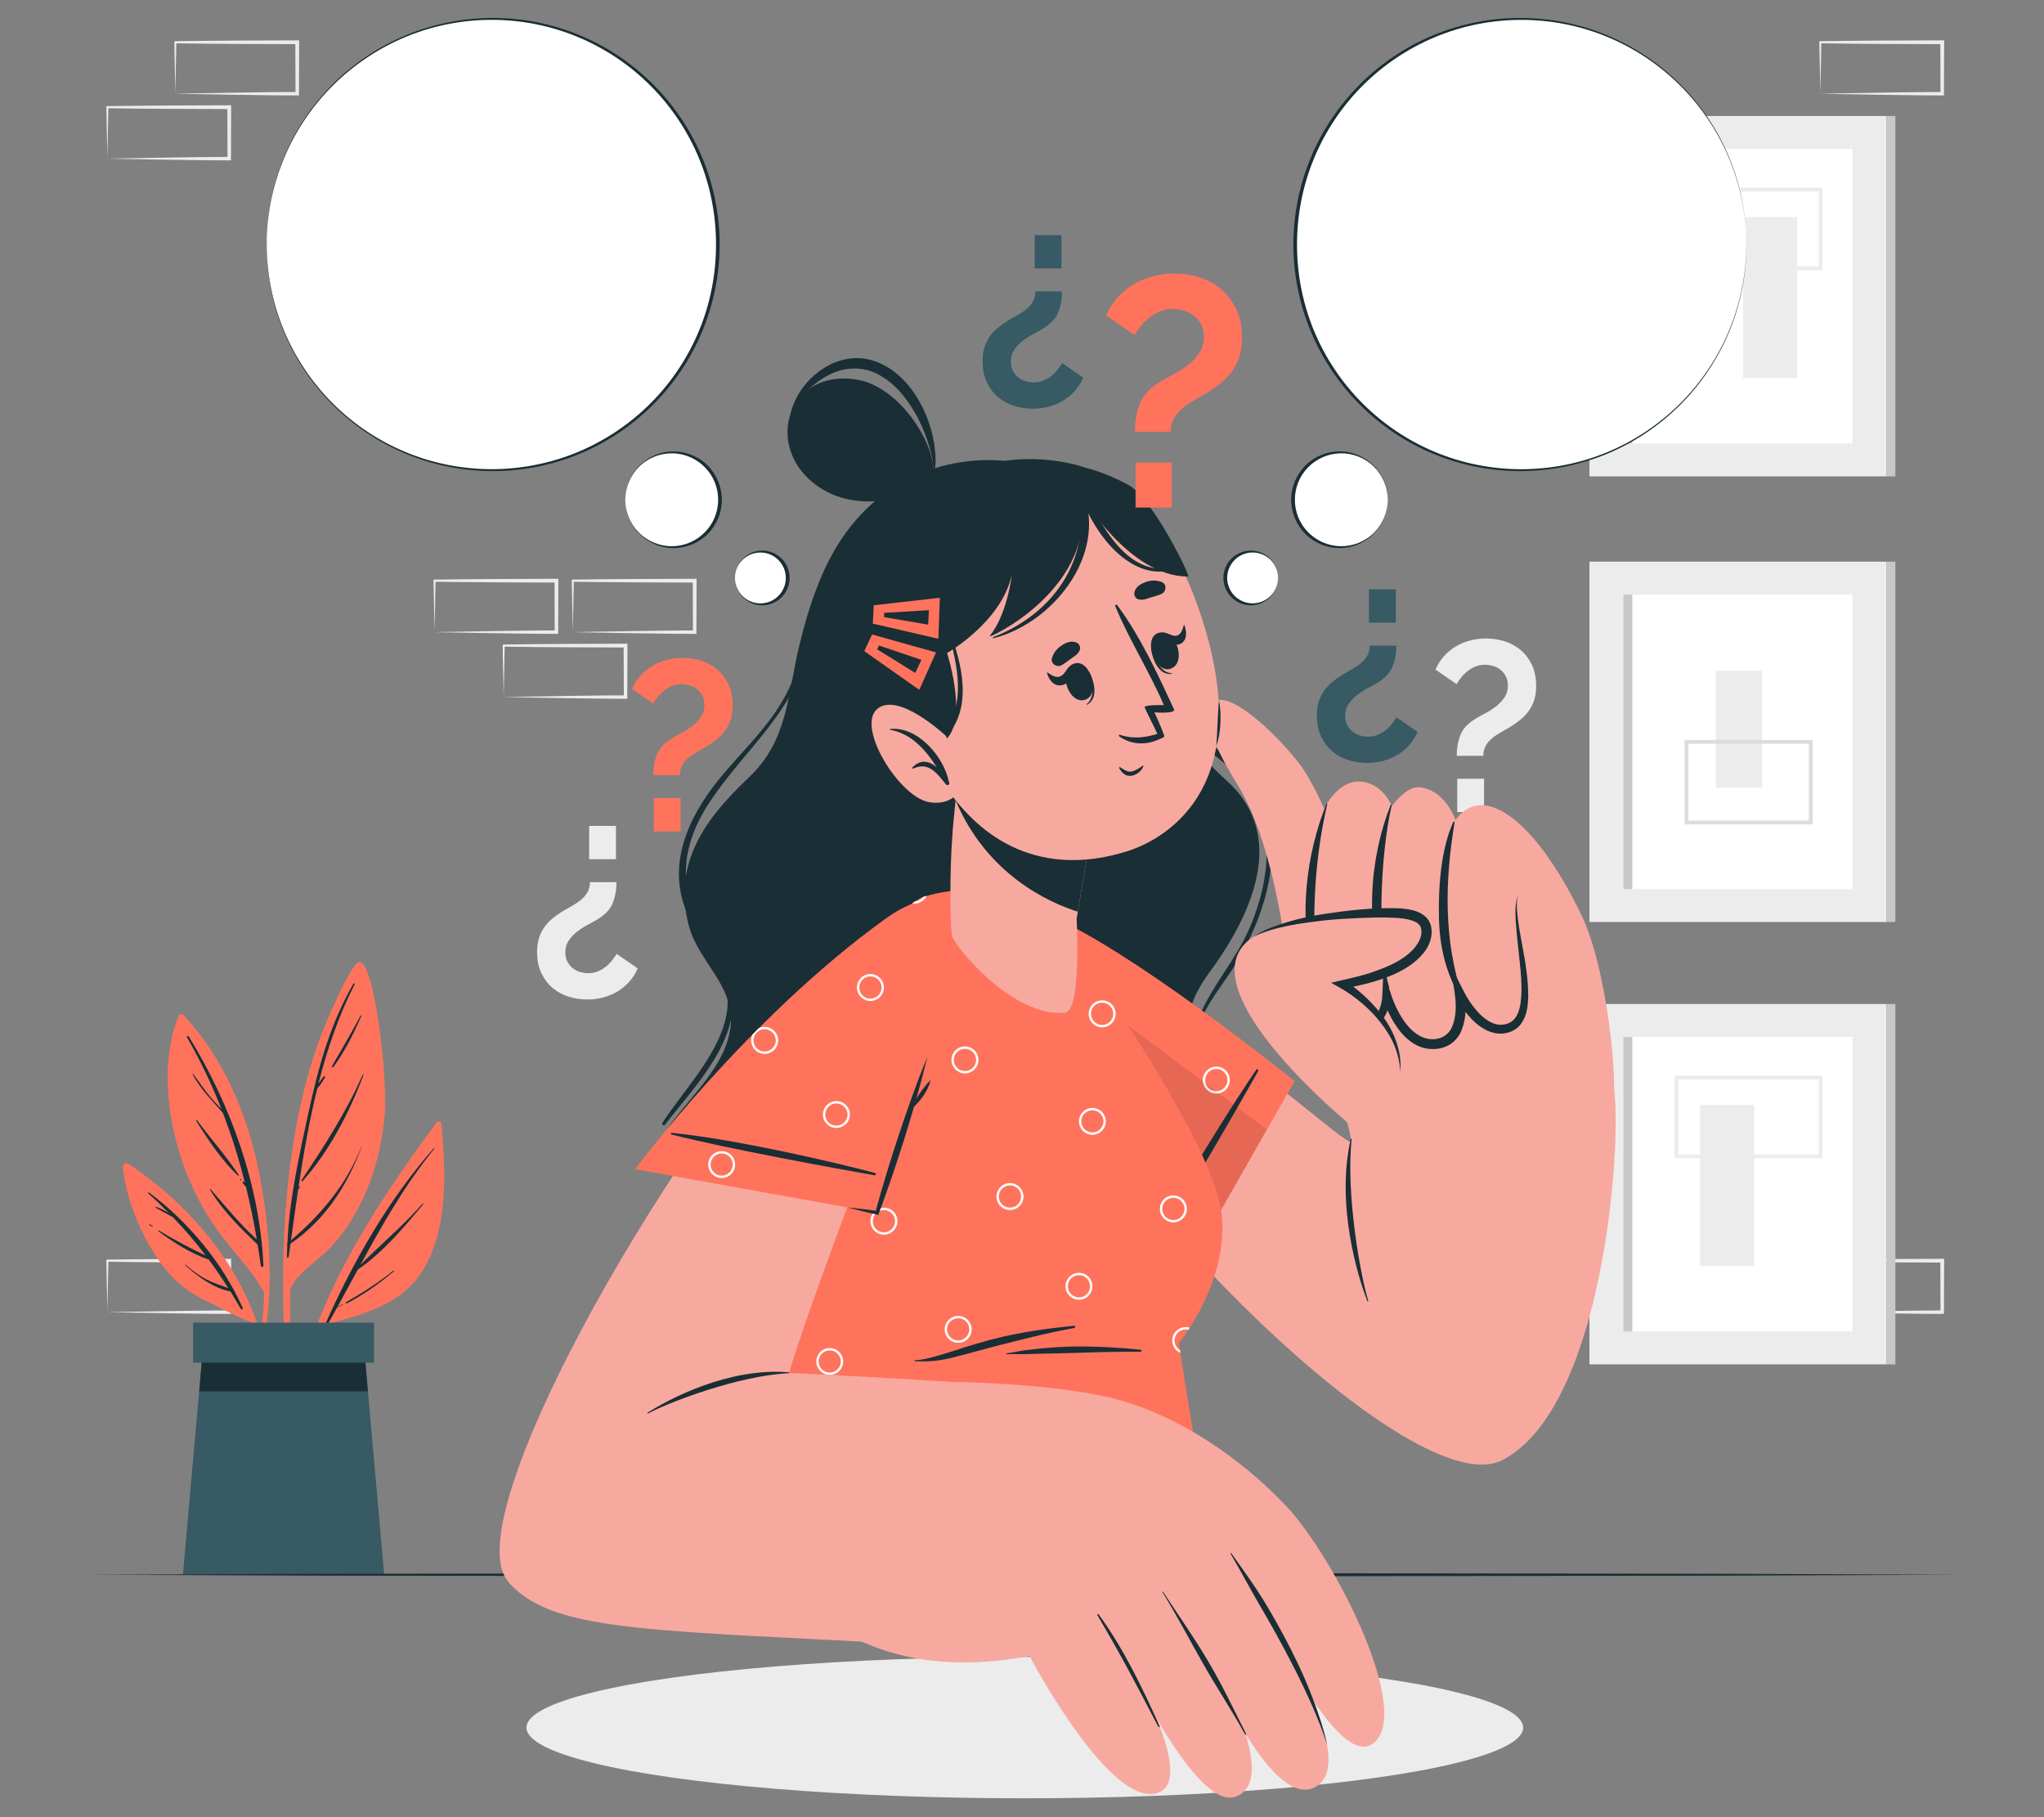 <?xml version="1.0" encoding="UTF-8"?>
<svg id="Layer_2" data-name="Layer 2" xmlns="http://www.w3.org/2000/svg" viewBox="0 0 540 480">
  <rect x="0" y="0" width="540" height="480" fill="#808080" stroke="none"/>
  <defs>
    <style>
      .cls-1 {
        fill: #ff735d;
      }

      .cls-1, .cls-2, .cls-3, .cls-4, .cls-5, .cls-6, .cls-7, .cls-8, .cls-9 {
        stroke-width: 0px;
      }

      .cls-2 {
        fill: #c8c8c8;
      }

      .cls-3 {
        fill: #375a64;
      }

      .cls-4 {
        fill: #ececec;
      }

      .cls-5, .cls-10, .cls-11 {
        fill: none;
      }

      .cls-6 {
        fill: #1a2e35;
      }

      .cls-10 {
        stroke: #dcdcdc;
      }

      .cls-10, .cls-11 {
        stroke-miterlimit: 10;
      }

      .cls-7 {
        fill: #fff;
      }

      .cls-8 {
        fill: #f7a9a0;
      }

      .cls-11 {
        stroke: #ececec;
      }

      .cls-9 {
        opacity: .1;
      }
    </style>
  </defs>
  <g id="Layer_2-2" data-name="Layer 2">
    <g>
      <rect class="cls-5" width="540" height="480"/>
      <g>
        <g>
          <path class="cls-4" d="m462.96,329.44l16.21-.28,8.01-.11c2.66-.05,5.32-.04,7.97-.06l-.45.45-.05-13.6.5.5-16.1-.06c-5.37,0-10.73-.11-16.1-.16l.27-.27-.13,6.74-.14,6.86Zm0,0l-.14-6.74c-.05-2.27-.11-4.56-.13-6.86v-.27s.27,0,.27,0c5.37-.05,10.73-.16,16.1-.16l16.1-.06h.5s0,.5,0,.5l-.05,13.6v.45s-.45,0-.45,0c-2.71-.02-5.42,0-8.12-.05l-8.09-.11-15.98-.28Z"/>
          <path class="cls-4" d="m480.92,346.6l16.21-.28,8.01-.11c2.66-.05,5.32-.04,7.97-.06l-.45.45-.05-13.6.5.5-16.1-.06c-5.37,0-10.73-.11-16.1-.16l.27-.27-.13,6.74-.14,6.86Zm0,0l-.14-6.74c-.04-2.27-.11-4.56-.13-6.86v-.27s.27,0,.27,0c5.37-.05,10.73-.16,16.1-.16l16.1-.06h.5s0,.5,0,.5l-.05,13.6v.45s-.45,0-.45,0c-2.71-.02-5.42,0-8.12-.06l-8.09-.11-15.98-.28Z"/>
          <path class="cls-4" d="m114.81,166.97l16.21-.28,8.01-.11c2.66-.05,5.32-.04,7.97-.05l-.45.45-.05-13.6.5.5-16.1-.06c-5.37,0-10.73-.11-16.1-.16l.27-.27-.13,6.74-.14,6.86Zm0,0l-.14-6.74c-.04-2.27-.11-4.56-.13-6.86v-.27s.27,0,.27,0c5.37-.05,10.73-.16,16.1-.16l16.1-.06h.5s0,.5,0,.5l-.05,13.6v.45s-.45,0-.45,0c-2.71-.02-5.42,0-8.12-.06l-8.09-.11-15.98-.28Z"/>
          <path class="cls-4" d="m133.07,184.12l16.21-.28,8.01-.11c2.66-.05,5.32-.04,7.97-.05l-.45.45-.05-13.6.5.5-16.1-.06c-5.37,0-10.73-.11-16.1-.16l.27-.27-.13,6.74-.14,6.86Zm0,0l-.14-6.74c-.04-2.27-.11-4.56-.13-6.86v-.27s.27,0,.27,0c5.37-.05,10.73-.16,16.1-.16l16.1-.06h.5s0,.5,0,.5l-.05,13.6v.45s-.45,0-.45,0c-2.71-.02-5.42,0-8.12-.06l-8.09-.11-15.98-.28Z"/>
          <path class="cls-4" d="m28.37,346.6l16.21-.28,8.01-.11c2.66-.05,5.32-.04,7.97-.06l-.45.45-.05-13.6.5.5-16.1-.06c-5.37,0-10.73-.11-16.1-.16l.27-.27-.13,6.74-.14,6.86Zm0,0l-.14-6.74c-.04-2.27-.11-4.56-.13-6.86v-.27s.27,0,.27,0c5.37-.05,10.73-.16,16.1-.16l16.1-.06h.5s0,.5,0,.5l-.05,13.6v.45s-.45,0-.45,0c-2.71-.02-5.42,0-8.12-.06l-8.09-.11-15.98-.28Z"/>
          <path class="cls-4" d="m46.33,24.75l16.21-.28,8.01-.11c2.66-.05,5.32-.04,7.97-.05l-.45.45-.05-13.6.5.5-16.1-.06c-5.37,0-10.73-.11-16.1-.16l.27-.27-.13,6.74-.14,6.86Zm0,0l-.14-6.74c-.05-2.27-.11-4.56-.13-6.86v-.27s.27,0,.27,0c5.37-.05,10.73-.16,16.1-.16l16.1-.06h.5s0,.5,0,.5l-.05,13.6v.45s-.45,0-.45,0c-2.71-.02-5.42,0-8.12-.06l-8.09-.11-15.98-.28Z"/>
          <path class="cls-4" d="m28.37,41.9l16.21-.28,8.01-.11c2.66-.05,5.32-.04,7.97-.05l-.45.45-.05-13.6.5.5-16.1-.06c-5.37,0-10.73-.11-16.1-.16l.27-.27-.13,6.74-.14,6.86Zm0,0l-.14-6.74c-.04-2.27-.11-4.56-.13-6.86v-.27s.27,0,.27,0c5.37-.05,10.73-.16,16.1-.16l16.1-.06h.5s0,.5,0,.5l-.05,13.6v.45s-.45,0-.45,0c-2.71-.02-5.42,0-8.12-.06l-8.09-.11-15.98-.28Z"/>
          <path class="cls-4" d="m480.92,24.75l16.21-.28,8.01-.11c2.66-.05,5.32-.04,7.97-.05l-.45.45-.05-13.6.5.5-16.1-.06c-5.37,0-10.73-.11-16.1-.16l.27-.27-.13,6.74-.14,6.86Zm0,0l-.14-6.74c-.04-2.27-.11-4.56-.13-6.86v-.27s.27,0,.27,0c5.37-.05,10.73-.16,16.1-.16l16.1-.06h.5s0,.5,0,.5l-.05,13.6v.45s-.45,0-.45,0c-2.71-.02-5.42,0-8.12-.06l-8.09-.11-15.98-.28Z"/>
          <path class="cls-4" d="m151.33,166.97l16.21-.28,8.01-.11c2.66-.05,5.32-.04,7.97-.05l-.45.45-.05-13.6.5.5-16.1-.06c-5.37,0-10.73-.11-16.1-.16l.27-.27-.13,6.74-.14,6.86Zm0,0l-.14-6.74c-.04-2.27-.11-4.56-.13-6.86v-.27s.27,0,.27,0c5.37-.05,10.73-.16,16.1-.16l16.1-.06h.5s0,.5,0,.5l-.05,13.6v.45s-.45,0-.45,0c-2.71-.02-5.42,0-8.12-.06l-8.09-.11-15.98-.28Z"/>
        </g>
        <g>
          <g>
            <rect class="cls-4" x="419.91" y="30.65" width="78.47" height="95.18"/>
            <rect class="cls-7" x="428.87" y="39.34" width="60.53" height="77.81"/>
            <rect class="cls-2" x="428.87" y="39.34" width="2.36" height="77.81"/>
            <rect class="cls-2" x="498.37" y="30.65" width="2.36" height="95.18"/>
            <rect class="cls-4" x="460.49" y="57.33" width="14.27" height="42.53" transform="translate(935.26 157.18) rotate(180)"/>
            <rect class="cls-11" x="442.93" y="50.07" width="38.06" height="20.83" transform="translate(923.93 120.96) rotate(180)"/>
          </g>
          <g>
            <rect class="cls-4" x="419.91" y="265.21" width="78.47" height="95.18"/>
            <rect class="cls-7" x="428.87" y="273.9" width="60.53" height="77.81"/>
            <rect class="cls-2" x="428.87" y="273.9" width="2.36" height="77.81"/>
            <rect class="cls-2" x="498.37" y="265.21" width="2.36" height="95.18"/>
            <rect class="cls-4" x="449.16" y="291.89" width="14.27" height="42.53"/>
            <rect class="cls-11" x="442.93" y="284.62" width="38.06" height="20.83"/>
          </g>
          <g>
            <rect class="cls-4" x="419.91" y="148.36" width="78.47" height="95.18"/>
            <rect class="cls-7" x="428.87" y="157.05" width="60.53" height="77.81"/>
            <rect class="cls-2" x="428.87" y="157.05" width="2.36" height="77.81"/>
            <rect class="cls-2" x="498.37" y="148.36" width="2.36" height="95.18"/>
            <rect class="cls-4" x="453.28" y="177.16" width="12.23" height="30.92"/>
            <rect class="cls-10" x="445.53" y="195.95" width="32.85" height="21.31"/>
          </g>
        </g>
        <g>
          <path class="cls-4" d="m162.86,233.02c0,2.08-.34,3.95-1.02,5.61-.68,1.66-2.08,3.1-4.21,4.34-.64.38-1.42.82-2.36,1.31-.93.49-1.85,1.07-2.74,1.75-.89.68-1.65,1.48-2.26,2.39-.62.91-.92,1.97-.92,3.16,0,.89.17,1.68.51,2.36.34.68.78,1.25,1.34,1.72.55.47,1.2.82,1.94,1.05.75.23,1.5.35,2.26.35.94,0,1.79-.16,2.55-.48.76-.32,1.46-.72,2.07-1.21.62-.49,1.17-1.04,1.66-1.66.49-.62.9-1.2,1.24-1.75l5.55,3.83c-.55,1.32-1.29,2.49-2.2,3.51-.92,1.02-1.95,1.88-3.12,2.58-1.17.7-2.43,1.23-3.79,1.59-1.36.36-2.76.54-4.21.54-1.62,0-3.21-.23-4.78-.7-1.57-.47-2.99-1.21-4.24-2.23-1.25-1.02-2.27-2.33-3.06-3.92-.79-1.59-1.18-3.5-1.18-5.71,0-1.36.16-2.56.48-3.6.32-1.04.78-1.99,1.37-2.84.59-.85,1.3-1.62,2.1-2.29.81-.68,1.72-1.34,2.74-1.98.85-.51,1.7-1,2.55-1.47.85-.47,1.63-.99,2.33-1.56.7-.57,1.28-1.23,1.72-1.98.45-.75.67-1.65.67-2.71h7.01Zm-.13-14.86v8.8h-7.08v-8.8h7.08Z"/>
          <path class="cls-4" d="m384.86,199.64c0-2.08.34-3.95,1.02-5.61.68-1.66,2.08-3.1,4.21-4.34.64-.38,1.42-.82,2.36-1.31.93-.49,1.85-1.07,2.74-1.75.89-.68,1.65-1.48,2.26-2.39.62-.91.92-1.97.92-3.16,0-.89-.17-1.68-.51-2.36-.34-.68-.78-1.25-1.34-1.72-.55-.47-1.2-.82-1.94-1.05-.75-.23-1.5-.35-2.26-.35-.94,0-1.79.16-2.55.48-.76.32-1.46.72-2.07,1.21-.62.49-1.17,1.04-1.66,1.66-.49.62-.9,1.2-1.24,1.75l-5.55-3.83c.55-1.32,1.29-2.49,2.2-3.51.92-1.02,1.95-1.88,3.12-2.58,1.17-.7,2.43-1.23,3.79-1.59,1.36-.36,2.76-.54,4.21-.54,1.62,0,3.21.23,4.78.7,1.57.47,2.99,1.21,4.24,2.23,1.25,1.02,2.27,2.33,3.06,3.92.79,1.59,1.18,3.5,1.18,5.71,0,1.36-.16,2.56-.48,3.6-.32,1.04-.78,1.99-1.37,2.84-.59.85-1.3,1.62-2.1,2.29-.81.68-1.72,1.34-2.74,1.98-.85.51-1.7,1-2.55,1.47-.85.47-1.63.99-2.33,1.56-.7.57-1.28,1.23-1.72,1.98-.45.75-.67,1.65-.67,2.71h-7.01Zm.13,14.86v-8.8h7.08v8.8h-7.08Z"/>
        </g>
        <ellipse class="cls-4" cx="270.74" cy="456.34" rx="131.66" ry="18.67"/>
        <g>
          <path class="cls-7" d="m165.18,132.01c0,6.91,5.61,12.52,12.52,12.52,6.91,0,12.52-5.61,12.52-12.52,0-6.91-5.61-12.52-12.52-12.52-6.91,0-12.52,5.61-12.52,12.52Z"/>
          <path class="cls-6" d="m165.18,132.01c.01,3.28,1.38,6.52,3.72,8.8,2.33,2.29,5.59,3.54,8.8,3.47,3.22-.05,6.35-1.44,8.55-3.72,2.23-2.25,3.5-5.4,3.47-8.55.03-3.15-1.24-6.3-3.47-8.55-2.2-2.28-5.33-3.67-8.55-3.72-3.21-.07-6.47,1.18-8.8,3.47-2.33,2.28-3.71,5.52-3.72,8.8Zm0,0c-.04-3.28,1.29-6.56,3.62-8.9,2.29-2.37,5.55-3.82,8.9-3.87,3.34-.07,6.73,1.23,9.16,3.62,2.43,2.37,3.85,5.74,3.86,9.16-.01,3.41-1.44,6.78-3.86,9.15-2.43,2.38-5.81,3.69-9.15,3.61-3.35-.05-6.61-1.49-8.9-3.86-2.33-2.34-3.65-5.62-3.62-8.9Z"/>
        </g>
        <g>
          <path class="cls-7" d="m70.45,64.59c0,32.91,26.68,59.6,59.6,59.6,32.91,0,59.6-26.68,59.6-59.6,0-32.91-26.68-59.6-59.6-59.6-32.91,0-59.6,26.68-59.6,59.6Z"/>
          <path class="cls-6" d="m70.45,64.59c.02,7.8,1.58,15.59,4.59,22.78,3,7.19,7.44,13.78,12.96,19.27,5.52,5.49,12.12,9.89,19.32,12.84,7.19,2.97,14.97,4.47,22.74,4.45,7.77-.02,15.53-1.57,22.69-4.57,7.16-2.99,13.72-7.41,19.19-12.9,5.47-5.5,9.84-12.07,12.79-19.24,2.95-7.16,4.45-14.9,4.43-22.64.01-7.74-1.48-15.48-4.44-22.64-2.94-7.16-7.32-13.74-12.79-19.23-5.47-5.5-12.02-9.91-19.19-12.9-7.16-3-14.92-4.55-22.69-4.57-7.77-.02-15.55,1.49-22.74,4.45-7.19,2.96-13.79,7.35-19.32,12.84-5.52,5.49-9.96,12.07-12.96,19.27-3.01,7.19-4.56,14.98-4.59,22.78Zm0,0c-.02-7.8,1.49-15.61,4.47-22.83,2.97-7.22,7.38-13.85,12.89-19.4,5.51-5.54,12.12-10,19.35-13.01,7.22-3.02,15.05-4.58,22.88-4.61,7.83-.02,15.68,1.5,22.93,4.49,7.26,2.98,13.91,7.41,19.48,12.95,5.57,5.54,10.04,12.18,13.06,19.43,3.03,7.25,4.61,15.11,4.62,22.98-.02,7.87-1.59,15.73-4.63,22.98-3.02,7.25-7.5,13.89-13.06,19.43-5.57,5.54-12.22,9.97-19.48,12.95-7.25,2.99-15.09,4.51-22.93,4.49-7.83-.02-15.66-1.58-22.88-4.61-7.22-3.01-13.83-7.47-19.35-13.01-5.51-5.54-9.93-12.17-12.9-19.4-2.98-7.22-4.49-15.03-4.47-22.83Z"/>
        </g>
        <g>
          <path class="cls-7" d="m194.17,152.66c0,3.85,3.12,6.97,6.97,6.97,3.85,0,6.97-3.12,6.97-6.97s-3.12-6.97-6.97-6.97c-3.85,0-6.97,3.12-6.97,6.97Z"/>
          <path class="cls-6" d="m194.17,152.66c0,1.83.77,3.64,2.09,4.88,1.31,1.25,3.12,1.91,4.88,1.84,1.77-.06,3.45-.84,4.62-2.1,1.18-1.24,1.86-2.93,1.84-4.62.01-1.7-.66-3.38-1.85-4.62-1.17-1.25-2.86-2.04-4.62-2.09-1.76-.07-3.56.59-4.88,1.84-1.32,1.24-2.09,3.05-2.09,4.88Zm0,0c-.01-1.83.72-3.64,1.99-4.98,1.26-1.34,3.08-2.19,4.98-2.24,1.89-.07,3.83.64,5.23,1.99,1.41,1.33,2.24,3.28,2.24,5.23,0,1.96-.83,3.9-2.24,5.23-1.4,1.34-3.34,2.05-5.23,1.99-1.9-.05-3.71-.9-4.98-2.24-1.28-1.33-2.01-3.15-1.99-4.98Z"/>
        </g>
        <g>
          <path class="cls-7" d="m366.64,132.01c0,6.91-5.61,12.52-12.52,12.52-6.91,0-12.52-5.61-12.52-12.52,0-6.91,5.61-12.52,12.52-12.52,6.91,0,12.52,5.61,12.52,12.52Z"/>
          <path class="cls-6" d="m366.64,132.01c.04,3.28-1.29,6.56-3.62,8.9-2.29,2.37-5.55,3.82-8.9,3.86-3.34.07-6.73-1.24-9.15-3.61-2.43-2.37-3.85-5.74-3.86-9.15,0-3.41,1.44-6.78,3.86-9.16,2.42-2.38,5.81-3.69,9.16-3.62,3.35.05,6.61,1.49,8.9,3.87,2.33,2.34,3.65,5.62,3.62,8.9Zm0,0c-.01-3.28-1.38-6.52-3.72-8.8-2.34-2.29-5.59-3.54-8.8-3.47-3.22.05-6.35,1.44-8.55,3.72-2.24,2.25-3.5,5.4-3.47,8.55-.03,3.15,1.23,6.3,3.47,8.55,2.2,2.28,5.33,3.67,8.55,3.72,3.21.07,6.47-1.18,8.8-3.47,2.33-2.28,3.71-5.52,3.72-8.8Z"/>
        </g>
        <g>
          <path class="cls-7" d="m461.37,64.59c0,32.91-26.68,59.6-59.6,59.6-32.91,0-59.6-26.68-59.6-59.6,0-32.91,26.68-59.6,59.6-59.6,32.91,0,59.6,26.68,59.6,59.6Z"/>
          <path class="cls-6" d="m461.38,64.59c.02,7.8-1.49,15.61-4.47,22.83-2.97,7.22-7.38,13.85-12.9,19.4-5.51,5.54-12.12,10-19.35,13.01-7.22,3.02-15.05,4.58-22.88,4.61-7.83.02-15.68-1.5-22.93-4.49-7.25-2.98-13.91-7.41-19.48-12.95-5.57-5.54-10.04-12.18-13.06-19.43-3.04-7.25-4.6-15.11-4.63-22.98.02-7.87,1.59-15.73,4.62-22.98,3.02-7.25,7.5-13.89,13.06-19.43,5.57-5.54,12.22-9.97,19.48-12.95,7.25-2.99,15.09-4.51,22.93-4.49,7.83.02,15.66,1.58,22.88,4.61,7.22,3.01,13.83,7.47,19.35,13.01,5.51,5.54,9.93,12.17,12.89,19.4,2.98,7.22,4.49,15.03,4.47,22.83Zm0,0c-.02-7.8-1.58-15.59-4.59-22.78-3-7.19-7.44-13.78-12.96-19.27-5.52-5.49-12.12-9.89-19.32-12.84-7.19-2.97-14.97-4.47-22.74-4.45-7.77.02-15.53,1.57-22.69,4.57-7.16,2.99-13.72,7.4-19.19,12.9-5.47,5.5-9.84,12.07-12.79,19.23-2.95,7.16-4.45,14.9-4.44,22.64-.02,7.74,1.48,15.48,4.43,22.64,2.94,7.16,7.32,13.74,12.79,19.24,5.47,5.5,12.02,9.91,19.19,12.9,7.16,3,14.92,4.55,22.69,4.57,7.77.02,15.55-1.49,22.74-4.45,7.19-2.96,13.79-7.35,19.32-12.84,5.52-5.49,9.96-12.07,12.96-19.27,3.01-7.19,4.56-14.98,4.59-22.78Z"/>
        </g>
        <g>
          <path class="cls-7" d="m337.65,152.66c0,3.85-3.12,6.97-6.97,6.97-3.85,0-6.97-3.12-6.97-6.97,0-3.85,3.12-6.97,6.97-6.97,3.85,0,6.97,3.12,6.97,6.97Z"/>
          <path class="cls-6" d="m337.65,152.66c.01,1.83-.72,3.64-1.99,4.98-1.26,1.34-3.08,2.19-4.98,2.24-1.89.07-3.83-.65-5.23-1.99-1.41-1.33-2.24-3.27-2.24-5.23,0-1.96.82-3.9,2.24-5.23,1.4-1.34,3.34-2.05,5.23-1.99,1.9.05,3.72.9,4.98,2.24,1.27,1.33,2.01,3.15,1.99,4.98Zm0,0c0-1.83-.77-3.63-2.09-4.88-1.31-1.25-3.12-1.91-4.88-1.84-1.77.06-3.45.84-4.62,2.09-1.18,1.24-1.86,2.92-1.85,4.62-.01,1.7.66,3.38,1.84,4.62,1.17,1.25,2.86,2.04,4.62,2.1,1.76.07,3.57-.59,4.88-1.84,1.32-1.24,2.09-3.05,2.09-4.88Z"/>
        </g>
        <g>
          <g>
            <g>
              <path class="cls-1" d="m115.33,296.51c-16.32,22.11-33.34,47.76-37.49,75.49-.05.42.62.56.72.14,1.89-7.6,4.29-14.99,7.22-22.2,10.73-2.95,21.26-5.38,26.9-16.03,5.75-10.95,5.02-25.23,3.92-37.15-.08-.64-.94-.67-1.28-.25Z"/>
              <g>
                <path class="cls-6" d="m85.95,349.73c7.33-16.45,16.75-32.98,28.71-46.51.08-.09.21.04.13.13-7.83,9.64-13.79,20.13-19.6,30.81,5.4-5.49,11.33-10.4,16.45-16.22.1-.11.26.05.16.16-5.08,6.1-10.64,12.73-17.26,17.24-1.78,3.28-3.57,6.56-5.38,9.85.44-.25.9-.47,1.36-.7.08-.04.15.08.07.12-.51.26-1,.52-1.53.75-.86,1.56-1.71,3.11-2.6,4.66-.2.35-.68.04-.52-.31Z"/>
                <path class="cls-6" d="m91.4,343.99c4.37-2.51,8.59-5.2,12.53-8.36.11-.09.26.06.15.15-3.87,3.27-7.99,6.2-12.5,8.52-.2.1-.38-.19-.18-.31Z"/>
              </g>
            </g>
            <g>
              <path class="cls-1" d="m75.96,367.88c.03.34.6.33.6-.03.09-9.13,0-18.3.15-27.47,2.34-4.72,7.36-7.33,10.85-11.11,2.52-2.73,4.67-5.81,6.51-9.07,4.32-7.72,6.65-16.41,7.55-25.18.96-9.77-2.74-41.99-6.86-40.87-2.14.58-9.04,16.54-10.88,21.82-3,8.68-5.11,17.68-6.5,26.75-3.34,21.48-3.06,43.55-1.43,65.17Z"/>
              <g>
                <path class="cls-6" d="m75.89,328.49s.03-.02.04-.04c.5-11.55,3.1-23.22,5.54-34.42,2.62-12.07,5.69-23.43,11.9-34.2.12-.2.41-.02.31.18-4.23,8.33-7.25,17.17-9.56,26.25.42-.65.92-1.27,1.35-1.88.17-.24.57-.02.4.23-.61.91-1.16,1.97-1.94,2.74-.03.03-.05.03-.08.04-2.14,8.63-3.67,17.45-4.99,26.25.1-.11.19-.23.29-.34.07-.07.18.02.13.1-.16.29-.34.58-.52.87-.66,4.47-1.28,8.93-1.89,13.35,7.96-6.8,14.75-14.81,18.58-24.69.02-.05.09-.03.07.02-3.75,10.24-9.67,19.35-18.78,25.56-.17,1.19-.33,2.38-.5,3.57-.03.25-.43.18-.43-.06,0-1.05.05-2.11.1-3.16-.11-.1-.17-.27-.03-.38Z"/>
                <path class="cls-6" d="m79.64,311.75c6.08-9.07,11.76-17.89,16.21-27.91.05-.11.24-.03.2.08-3.75,9.96-9,20.06-16.1,28.07-.15.16-.43-.05-.3-.24Z"/>
                <path class="cls-6" d="m87.72,281.6c2.52-4.46,5.17-8.79,7.54-13.34.07-.13.24-.02.19.11-1.99,4.64-4.37,9.36-7.34,13.45-.17.23-.53.03-.39-.23Z"/>
                <path class="cls-6" d="m86.74,283.54c.05,0,.05.08,0,.08s-.05-.08,0-.08Z"/>
              </g>
            </g>
            <g>
              <path class="cls-1" d="m69.78,341.47c-.16,6.05-.81,12.1-2.13,17.99.09.65.19,1.3.28,1.97,1.91-6.55,2.9-13.27,3.22-20.05.1-.19.15-.39.03-.62v-.02c.34-9.05-.5-18.21-2.02-27.17-2.83-16.78-9-32.88-20.71-45.46-.37-.39-1.11-.19-1.29.27-4.72,12.01-3.07,26.33.95,38.31,2.19,6.45,5.31,12.65,9.28,18.2,4.01,5.64,9.13,10.42,12.39,16.58Z"/>
              <g>
                <path class="cls-6" d="m49.84,273.74c11.09,18,18.81,39.34,19.75,60.6.02.38-.62.48-.67.09-.26-1.91-.55-3.8-.86-5.69,0,0-.01,0-.02,0-4.59-4.39-9.3-9.03-12.58-14.52-.06-.1.08-.21.16-.12,3.99,4.56,7.72,9.23,12.22,13.3-.79-4.7-1.73-9.33-2.85-13.88-.3-.34-.59-.69-.88-1.03-.19-.23.13-.55.33-.33.09.1.18.2.27.29-1.57-6.26-3.49-12.39-5.8-18.41-2.82-3.37-5.98-6.28-8.04-10.33-.05-.1.08-.18.15-.09,1.65,2.32,3.25,4.65,5.13,6.81.75.86,1.57,1.66,2.34,2.5-2.52-6.43-5.52-12.73-9.08-18.92-.16-.28.26-.52.43-.25Z"/>
                <path class="cls-6" d="m52.08,295.94c3.58,4.82,7.67,9.43,11,14.41.1.14-.11.29-.23.18-4.28-4.02-7.9-9.5-11.01-14.45-.1-.16.14-.28.24-.14Z"/>
                <path class="cls-6" d="m63.58,311.47l.15.15c.11.11-.06.27-.16.16l-.15-.15c-.11-.11.06-.27.16-.16Z"/>
              </g>
            </g>
            <g>
              <path class="cls-1" d="m32.46,308.34c.89,9.26,5.76,20.32,11.7,27.46,2.63,3.16,5.83,5.57,9.49,7.41,4.11,2.03,8.41,4.38,12.67,6.04,1.99,5.07,3.51,10.39,4.48,15.93.14-.46.27-.95.41-1.41-2.73-23.44-17.9-43.48-37.3-56.35-.7-.46-1.52.13-1.45.92Z"/>
              <g>
                <path class="cls-6" d="m39.17,315.26c-.14-.12.05-.37.2-.26,10.28,7.62,19.55,18.73,24.73,30.47.14.32-.3.6-.48.28-.9-1.58-1.82-3.12-2.76-4.63,0,0,0,0-.01,0-4.43-.83-8.62-3.95-11.91-6.91-.09-.08.04-.21.13-.13,1.72,1.51,3.56,2.9,5.6,3.94,1.81.92,3.75,1.5,5.63,2.23-1.64-2.61-3.35-5.1-5.14-7.53-4.77-1.62-9.31-4.55-13.31-7.48-.13-.09-.01-.3.13-.21,4.08,2.46,8.11,4.62,12.37,6.61-2.69-3.56-5.59-6.93-8.73-10.18-1.51-.79-3.03-1.59-4.49-2.44-.12-.07-.04-.27.1-.23,1.16.39,2.35,1,3.45,1.69-1.75-1.77-3.56-3.52-5.49-5.22Z"/>
                <path class="cls-6" d="m39.58,323.36c.27.17.51.32.75.53.07.06-.02.15-.09.12-.28-.12-.52-.27-.78-.44-.13-.09,0-.3.13-.21Z"/>
              </g>
            </g>
          </g>
          <g>
            <g>
              <polygon class="cls-3" points="101.5 415.94 48.32 415.94 52.62 367.52 53.56 356.84 96.26 356.84 97.2 367.52 101.5 415.94"/>
              <polygon class="cls-6" points="97.2 367.52 52.62 367.52 53.56 356.84 96.26 356.84 97.2 367.52"/>
            </g>
            <rect class="cls-3" x="51.02" y="349.37" width="47.79" height="10.57"/>
          </g>
        </g>
        <polygon class="cls-6" points="23.14 415.96 85.04 415.71 146.94 415.63 270.74 415.46 394.54 415.62 456.44 415.71 518.34 415.96 456.44 416.2 394.54 416.29 270.74 416.46 146.94 416.29 85.04 416.2 23.14 415.96"/>
        <g>
          <g>
            <path class="cls-6" d="m330.04,314.95l-10.32-1.08c-.15-2.84-.67-5.6-1.55-8.07-3.61-10.16-11.49-18.56-17.53-26.92-.02-.04-.07.02-.05.06,5.62,8.18,10.83,18.21,13.51,28.18.57,2.11.83,4.21.88,6.25l-6.43-.67c-.04-6.2-1.29-12.23-4.2-17.83-.08-.16-.35.01-.28.21,2.31,5.58,2.61,11.43,2.15,17.38l-55.8-5.88c-.6-5.05-.86-10.19-.62-15.44.03-.59-.82-.57-.83.02-.27,5.13-.31,10.23,0,15.27l-4.65-.51c-.15-8.6.46-17.14,2.63-26.28.08-.29-.33-.4-.41-.11-2.33,8.36-4.12,17.28-4.6,26.13l-38.64-4.05c2.74-5.42,4.81-11.26,6.56-16.87.16-.48-.54-.67-.7-.19-2.08,6.22-4.93,11.61-8.09,16.81l-5.73-.59c5.05-9.48,9.02-19.46,10.49-30.04.05-.44-.62-.52-.7-.08-2.16,11.37-8.41,20.5-14.63,29.6l-14.54-1.52c5.65-8.52,14.95-15.99,16.87-26.34,2.11-11.63-8.27-17.9-10.87-27.96-4.36-16.86,4.78-28.56,16-39.19,10.31-9.82,10.06-21.84,13.27-34.99,2.34-9.68,5.82-20.35,11.54-28.54,17.57-25.32,45.77-19.8,45.76-19.41,6.86.61,12.97,2.91,18.24,6.77.03,0,.06.02.08.06.38.24.71.54,1.06.84,5.64,4.44,10.28,10.75,13.72,18.7,0,0,.02.04.04.08,1,2.26,1.87,4.66,2.67,7.18,1.37,4.42,1.33,10.42,2.27,17.38,0,.14.02.28.05.4,1.4,9.81,4.9,21.33,17.25,32.33,14.74,13.03,9.34,32.13-4.36,50.76-5.79,7.88-6.3,13.2-4.47,17.88t.01.07c.27.63.53,1.19.84,1.8,2.73,5.2,7.95,9.92,11.31,17.01,3.13,6.53,3.5,13.97,2.77,21.4Z"/>
            <path class="cls-6" d="m243.71,124.45c-11.77,5.39-21.13,15.02-26.12,28.01-3.81,9.93-4.81,20.91-9.64,30.44-4.57,9-12.06,15.56-18.21,23.2-8.14,10.11-13.68,22.76-8.15,35.2,3.42,7.71,11.56,15.65,10.56,25.14-1.17,11.09-11.42,21.26-17.13,30.14-.28.43.33.95.64.54,7.65-9.97,20.76-22.92,17.37-36.79-1.55-6.36-5.43-11.36-8.42-16.87-5.79-10.7-3.83-21.68,3.07-31.91,9.34-13.85,21.13-22.42,25.89-39.47,2.72-9.75,4.23-19.83,9.72-28.49,5.2-8.21,12.38-14.48,20.66-18.48.35-.17.12-.83-.24-.66Z"/>
            <path class="cls-6" d="m322.88,290.54c-3.92-6.11-8.91-10.73-6.16-19.45,1.91-6.06,6.46-11.07,9.68-16.35,8.04-13.17,13.12-30.05,6.65-44.5-3.64-8.14-10.48-10.49-16.02-16.62-6.72-7.43-8.77-18.37-10.55-28.45-2.66-15.11-6.12-32.35-21.42-36.69-.13-.04-.19.18-.06.23,19.41,6.82,18.02,31.99,22.79,49.76,1.62,6.04,4.08,11.9,8.12,16.37,6.4,7.09,14.49,9.81,17.45,20.38,2.78,9.91.81,20.58-3.31,30.08-3.58,8.25-9.78,14.95-13.21,23.17-2.05,4.93-2.75,10.1-.48,14.82,1.78,3.7,4.99,6.3,6.91,9.9,2.58,4.84,3.39,10.33,2.92,16-.05.57.76.54.81-.03.62-6.87-.59-13.09-4.14-18.63Z"/>
          </g>
          <g>
            <path class="cls-8" d="m274.32,276.93c28.15,49.79,101.03,119.94,122.6,108.75,26.49-13.74,31.52-82.13,29.53-97.6-1.19-9.25-73.77-7.54-71.94,2.28,1.09,5.81,3.3,11.94,1.93,11.18-4.29-2.37-15.26-12.73-55.57-42.82-22.46-16.76-45.19-14.75-26.55,18.21Z"/>
            <path class="cls-6" d="m361.25,343.72c-2.58-6.67-8.33-25.39-4.41-42.82.04-.19.27-.17.25.03-1.55,14.53,2.32,35.92,4.38,42.67.05.18-.16.29-.22.12Z"/>
            <g>
              <path class="cls-8" d="m417.33,240.78c6.96,13.21,10.65,45.78,8.51,53.98-2.14,8.2-57.31,16.3-63.57,10.27-6.26-6.03-26.27-52.31-23.39-67.27,2.88-14.96,71.24-10.66,78.46,3.02Z"/>
              <g>
                <path class="cls-8" d="m344.77,203.87c-3.65-5.89-18.78-21.78-23.87-18.55-5.09,3.24,2.71,16.64,6.06,21.99,6.9,11.01,10.32,28.64,11.81,37.21,1.5,8.56,19.72-3.85,19.72-3.85,0,0-4.26-21.53-13.73-36.79Z"/>
                <path class="cls-8" d="m346.78,255.42s2.25,15.18,10.86,16.68c8.31,1.42,8.98-11.08,9.04-11.98.13.8,2.56,14.7,11.37,15.31,9.16.63,7.68-12.04,7.58-12.86.36.72,5.23,10.16,12.03,9.11,11.69-1.82-.12-26.29,3.41-35.19,0,0,15.76,4.27,16.25,4.3,0,0-10.75-23.52-23.02-27.61-6.47-2.16-9.76,3.44-9.76,3.44,0,0-2.63-7.97-9.55-8.67-3.55-.35-7.28,5.02-7.28,5.02,0,0-2.37-6.29-8.57-6.53-4.94-.21-8.58,5.25-9.34,7.5-5.81,17.28-3.04,41.5-3.04,41.5Z"/>
                <g>
                  <path class="cls-6" d="m350.64,212.42c.03-.14-.16-.21-.21-.07-5.39,13.31-7.23,29.6-3.76,43.62.11.46.91.48.88-.06-.81-15.14-.32-28.64,3.09-43.49Z"/>
                  <path class="cls-6" d="m367.67,212.74c.04-.16-.23-.23-.29-.06-5.48,13.75-7.05,32.14-1.15,47.84.2.54.92.82.74.18-3.13-10.74-2.43-34.61.7-47.96Z"/>
                  <path class="cls-6" d="m386.43,263.53c-5.07-15.27-4.74-30.63-2.14-46.36.03-.2-.26-.23-.33-.07-3.37,7.35-3.99,17.55-3.8,25.52.18,7.64,1.88,14.5,5.73,21.09.15.26.64.15.53-.18Z"/>
                </g>
                <path class="cls-6" d="m346.78,255.42c.72,2.88,1.65,5.7,2.87,8.36,1.23,2.62,2.82,5.23,5.09,6.75,1.13.74,2.43,1.1,3.71.91,1.31-.21,2.61-.7,3.62-1.52,2.06-1.6,3.02-4.46,3.13-7.04l.27-6.48,2,6.18c.87,2.7,2.18,5.42,3.87,7.67,1.69,2.25,3.97,4.05,6.51,4.22,2.66.24,4.96-1.02,5.86-3.49.99-2.4,1.04-5.47.66-8.19l-1.07-7.61,3.48,6.81c.94,1.85,2.19,3.7,3.59,5.26,1.41,1.55,3.09,2.87,4.92,3.3,1.79.43,3.84-.13,4.92-1.53,1.15-1.45,1.54-3.67,1.69-5.8.26-4.36-.4-8.83-.85-13.29-.24-2.24-.48-4.48-.62-6.74-.09-2.24-.22-4.6.64-6.71-.63,2.18-.25,4.45-.02,6.65.3,2.22.71,4.42,1.12,6.63.82,4.42,1.59,8.89,1.57,13.54-.09,2.3-.27,4.79-1.81,7.02-1.6,2.29-4.62,3.12-7.17,2.53-2.6-.59-4.59-2.22-6.22-3.93-1.63-1.77-2.95-3.66-4.08-5.79l2.41-.8c.48,3.21.55,6.43-.68,9.69-.61,1.6-1.81,3.16-3.44,4.05-1.64.91-3.42,1.15-5.16.99-3.61-.34-6.4-2.8-8.24-5.34-1.89-2.62-3.19-5.45-4.13-8.51l2.27-.3c-.25,3.27-1.57,6.5-4.33,8.5-1.37.97-2.95,1.47-4.57,1.64-1.67.17-3.39-.4-4.68-1.36-2.6-1.97-3.92-4.86-5-7.62-1.05-2.81-1.75-5.72-2.15-8.67Z"/>
              </g>
              <g>
                <path class="cls-8" d="m357.47,297.75s-49.21-39.87-24.21-51.47c7.43-3.45,42.07-8.73,43.26-1.8,1.54,8.96-12.5,13.86-21.81,15.54,0,0,18.65,11.21,14.72,26.52-2.47,9.6-11.97,11.21-11.97,11.21Z"/>
                <path class="cls-6" d="m331.25,247.37c2.68-1.81,5.79-2.86,8.87-3.81,3.1-.94,6.27-1.59,9.46-2.11,6.41-.96,12.77-1.71,19.36-1.55,1.65.07,3.33.2,5.09.78.87.29,1.8.74,2.56,1.46.39.35.68.7,1.01,1.27.26.51.44,1.02.51,1.52.38,2.03-.22,3.95-1.13,5.54-.97,1.56-2.23,2.81-3.59,3.89-2.74,2.11-5.83,3.44-8.95,4.46-3.12,1.06-6.32,1.72-9.52,2.3l.35-2.07c2.15,1.38,4.02,2.92,5.82,4.63,1.78,1.7,3.41,3.57,4.81,5.59,1.39,2.04,2.49,4.27,3.21,6.62.75,2.34,1.03,4.8.84,7.21-.14-2.41-.67-4.76-1.58-6.94-.9-2.19-2.18-4.19-3.62-6.04-1.45-1.85-3.1-3.55-4.89-5.07-1.78-1.51-3.73-2.93-5.7-4.04l-2.51-1.42,2.86-.66c3.08-.71,6.17-1.4,9.09-2.5,2.92-1.06,5.81-2.31,8.13-4.17,2.27-1.78,4.18-4.39,3.73-6.83-.21-2.17-3.67-2.8-6.67-2.98-3.1-.2-6.29-.08-9.47.04-3.19.13-6.37.3-9.53.64-6.28.78-12.72,1.54-18.55,4.25Z"/>
              </g>
            </g>
            <g>
              <path class="cls-1" d="m309.82,342.02l32.15-56.46s-37.4-30.14-60.07-41.5c-12.7-6.37-17.81,3.41-14.22,15.73,12.58,43.13,42.14,82.23,42.14,82.23Z"/>
              <path class="cls-1" d="m309.82,342.02l32.15-56.46s-37.4-30.14-60.07-41.5c-12.7-6.37-17.81,3.41-14.22,15.73,12.58,43.13,42.14,82.23,42.14,82.23Z"/>
              <path class="cls-7" d="m266.64,250.68c-.03.35-.07.71-.07,1.08.14.35.22.73.22,1.14,0,.36-.06.7-.19,1.01.01.36.05.74.09,1.11.44-.59.71-1.32.71-2.12s-.29-1.61-.77-2.22Zm24.53,13.57c-1.96,0-3.58,1.59-3.58,3.54s1.61,3.58,3.58,3.58,3.55-1.59,3.55-3.58-1.59-3.54-3.55-3.54Zm0,6.51c-1.65,0-2.96-1.33-2.96-2.97s1.31-2.94,2.96-2.94,2.93,1.32,2.93,2.94-1.31,2.97-2.93,2.97Zm18.82,45.01c-1.95,0-3.54,1.59-3.54,3.55s1.59,3.54,3.54,3.54,3.55-1.59,3.55-3.54-1.59-3.55-3.55-3.55Zm0,6.48c-1.6,0-2.94-1.29-2.94-2.93s1.33-2.95,2.94-2.95,2.94,1.33,2.94,2.95-1.32,2.93-2.94,2.93Zm-21.41-29.58c-1.95,0-3.54,1.59-3.54,3.55s1.59,3.54,3.54,3.54,3.55-1.59,3.55-3.54-1.59-3.55-3.55-3.55Zm0,6.48c-1.6,0-2.94-1.3-2.94-2.93s1.33-2.95,2.94-2.95,2.95,1.33,2.95,2.95-1.33,2.93-2.95,2.93Zm32.77-17.42c-1.96,0-3.59,1.63-3.59,3.59s1.63,3.54,3.59,3.54,3.54-1.59,3.54-3.54-1.59-3.59-3.54-3.59Zm0,6.51c-1.65,0-2.96-1.31-2.96-2.93s1.31-2.96,2.96-2.96,2.93,1.31,2.93,2.96-1.31,2.93-2.93,2.93Z"/>
              <path class="cls-9" d="m334.67,298.36l-24.85,43.66s-29.57-39.1-42.14-82.22c-1.35-4.61-1.47-8.86-.44-12.04l67.43,50.6Z"/>
              <path class="cls-6" d="m331.95,282.47c-5.66,8.28-20.38,31.17-28,47.3-.05.1.3.31.36.23,8.36-12.46,23.23-38.46,28.16-47.2.09-.16-.41-.48-.52-.32Z"/>
            </g>
          </g>
          <g>
            <path class="cls-1" d="m146.24,415.32l174.83-.41-9.66-60.11s13.82-16.78,11.21-34.98c-2.87-19.95-38.83-70.49-41.85-73.34-12.17-11.42-25.06-13.47-37.44-9.35h-.03c-57.16,35.93-97.06,178.19-97.06,178.19Z"/>
            <path class="cls-7" d="m317.39,391.99c-.54.65-1.35,1.06-2.25,1.06-1.63,0-2.96-1.33-2.96-2.93s1.33-2.97,2.96-2.97c.57,0,1.1.16,1.55.45l-.12-.76c-.44-.2-.92-.31-1.43-.31-1.95,0-3.57,1.62-3.57,3.58s1.62,3.54,3.57,3.54c.92,0,1.74-.34,2.37-.9l-.12-.77Zm-35.29-18.37c-1.95,0-3.54,1.62-3.54,3.57s1.59,3.55,3.54,3.55,3.55-1.59,3.55-3.55-1.59-3.57-3.55-3.57Zm0,6.51c-1.6,0-2.93-1.33-2.93-2.94s1.33-2.96,2.93-2.96,2.94,1.33,2.94,2.96-1.33,2.94-2.94,2.94Zm27.88-64.36c-1.96,0-3.55,1.59-3.55,3.55s1.59,3.57,3.55,3.57,3.57-1.59,3.57-3.57-1.6-3.55-3.57-3.55Zm0,6.51c-1.62,0-2.93-1.33-2.93-2.96s1.31-2.94,2.93-2.94,2.96,1.33,2.96,2.94-1.31,2.96-2.96,2.96Zm-128.16,83.49c-1.99,0-3.58,1.62-3.58,3.58s1.59,3.54,3.58,3.54,3.54-1.59,3.54-3.54-1.58-3.58-3.54-3.58Zm0,6.51c-1.64,0-2.96-1.31-2.96-2.93s1.31-2.96,2.96-2.96,2.93,1.31,2.93,2.96-1.31,2.93-2.93,2.93Zm36.23-18.21c-1.99,0-3.58,1.6-3.58,3.57s1.59,3.55,3.58,3.55,3.54-1.59,3.54-3.55-1.59-3.57-3.54-3.57Zm0,6.5c-1.64,0-2.97-1.31-2.97-2.93s1.33-2.96,2.97-2.96,2.93,1.31,2.93,2.96-1.31,2.93-2.93,2.93Zm-27.39-96.5c-.17,0-.34.01-.5.04-.13.24-.25.46-.37.7.28-.08.57-.13.88-.13,1.62,0,2.93,1.33,2.93,2.93s-1.31,2.94-2.93,2.94c-1.3,0-2.41-.86-2.78-2.04-.13.25-.25.49-.37.73.58,1.14,1.78,1.92,3.16,1.92,1.96,0,3.55-1.59,3.55-3.55s-1.59-3.54-3.55-3.54Zm10.01,27.24c-1.96,0-3.55,1.59-3.55,3.54s1.59,3.55,3.55,3.55,3.54-1.59,3.54-3.55-1.59-3.54-3.54-3.54Zm0,6.48c-1.62,0-2.94-1.33-2.94-2.94s1.33-2.93,2.94-2.93,2.93,1.33,2.93,2.93-1.33,2.94-2.93,2.94Zm29.27-80.5c-1.95,0-3.54,1.59-3.54,3.55s1.59,3.57,3.54,3.57,3.58-1.62,3.58-3.57-1.62-3.55-3.58-3.55Zm0,6.51c-1.6,0-2.93-1.33-2.93-2.96s1.33-2.94,2.93-2.94,2.97,1.33,2.97,2.94-1.33,2.96-2.97,2.96Zm3.57,55.21c-1.96,0-3.55,1.59-3.55,3.55s1.59,3.57,3.55,3.57,3.57-1.6,3.57-3.57-1.59-3.55-3.57-3.55Zm0,6.51c-1.62,0-2.94-1.31-2.94-2.96s1.33-2.93,2.94-2.93,2.96,1.31,2.96,2.93-1.31,2.96-2.96,2.96Zm30.36-76.2c-1.96,0-3.55,1.6-3.55,3.57s1.59,3.54,3.55,3.54,3.54-1.58,3.54-3.54-1.59-3.57-3.54-3.57Zm0,6.5c-1.62,0-2.94-1.31-2.94-2.93s1.33-2.96,2.94-2.96,2.93,1.31,2.93,2.96-1.31,2.93-2.93,2.93Zm27.31,8.42c-1.96,0-3.57,1.59-3.57,3.54s1.6,3.58,3.57,3.58,3.55-1.59,3.55-3.58-1.59-3.54-3.55-3.54Zm0,6.51c-1.64,0-2.96-1.33-2.96-2.97s1.31-2.93,2.96-2.93,2.93,1.33,2.93,2.93-1.31,2.97-2.93,2.97Zm-12,131.46c-1.96,0-3.55,1.59-3.55,3.55s1.59,3.57,3.55,3.57,3.55-1.62,3.55-3.57-1.59-3.55-3.55-3.55Zm0,6.51c-1.62,0-2.93-1.33-2.93-2.96s1.31-2.94,2.93-2.94,2.93,1.33,2.93,2.94-1.31,2.96-2.93,2.96Zm-32.52-29.71c-1.96,0-3.55,1.59-3.55,3.54s1.59,3.55,3.55,3.55,3.54-1.59,3.54-3.55-1.59-3.54-3.54-3.54Zm0,6.48c-1.62,0-2.94-1.33-2.94-2.94s1.33-2.93,2.94-2.93,2.93,1.33,2.93,2.93-1.3,2.94-2.93,2.94Zm38.39-49.28c-1.96,0-3.55,1.59-3.55,3.54s1.59,3.58,3.55,3.58,3.54-1.59,3.54-3.58-1.59-3.54-3.54-3.54Zm0,6.5c-1.62,0-2.94-1.31-2.94-2.96s1.33-2.93,2.94-2.93,2.93,1.31,2.93,2.93-1.31,2.96-2.93,2.96Zm3.54-50.06c-1.95,0-3.54,1.59-3.54,3.55s1.59,3.54,3.54,3.54,3.55-1.59,3.55-3.54-1.59-3.55-3.55-3.55Zm0,6.48c-1.6,0-2.93-1.3-2.93-2.93s1.33-2.94,2.93-2.94,2.94,1.33,2.94,2.94-1.33,2.93-2.94,2.93Zm24.64,51.42c-1.95,0-3.54,1.59-3.54,3.54,0,1.46.89,2.72,2.14,3.26l-.12-.76c-.84-.52-1.41-1.45-1.41-2.51,0-1.6,1.33-2.93,2.93-2.93.25,0,.49.03.72.09.11-.17.23-.34.34-.54-.33-.11-.69-.16-1.06-.16Zm-46.4-38.05c-1.96,0-3.57,1.6-3.57,3.57s1.6,3.55,3.57,3.55,3.55-1.59,3.55-3.55-1.59-3.57-3.55-3.57Zm0,6.5c-1.64,0-2.96-1.31-2.96-2.93s1.31-2.96,2.96-2.96,2.93,1.31,2.93,2.96-1.31,2.93-2.93,2.93Zm-91.33,31.55c-1.96,0-3.55,1.59-3.55,3.54s1.59,3.55,3.55,3.55,3.55-1.59,3.55-3.55-1.59-3.54-3.55-3.54Zm0,6.48c-1.62,0-2.93-1.33-2.93-2.94s1.31-2.93,2.93-2.93,2.93,1.33,2.93,2.93-1.31,2.94-2.93,2.94Zm71.16,54.64c-1.91,0-3.46,1.5-3.55,3.4h.62c.08-1.54,1.37-2.79,2.93-2.79s2.84,1.23,2.92,2.77h.62c-.09-1.88-1.64-3.38-3.54-3.38Zm-27.46-55.59c-1.95,0-3.54,1.59-3.54,3.54s1.59,3.55,3.54,3.55,3.55-1.59,3.55-3.55-1.59-3.54-3.55-3.54Zm0,6.48c-1.6,0-2.93-1.3-2.93-2.94s1.33-2.93,2.93-2.93,2.94,1.33,2.94,2.93-1.33,2.94-2.94,2.94Zm1.76-71.72c-1.95,0-3.54,1.59-3.54,3.55s1.59,3.54,3.54,3.54,3.58-1.58,3.58-3.54-1.62-3.55-3.58-3.55Zm0,6.48c-1.6,0-2.93-1.29-2.93-2.93s1.33-2.94,2.93-2.94,2.97,1.33,2.97,2.94-1.33,2.93-2.97,2.93Zm-63.09,83.97c-.24,0-.46.03-.68.07-.08.24-.16.46-.24.69.29-.09.6-.15.91-.15,1.64,0,2.96,1.33,2.96,2.94s-1.31,2.96-2.96,2.96c-1.03,0-1.94-.53-2.45-1.34-.08.24-.16.46-.24.69.65.77,1.62,1.26,2.69,1.26,1.96,0,3.58-1.59,3.58-3.57s-1.62-3.55-3.58-3.55Zm38.68-5.89c-1.96,0-3.55,1.59-3.55,3.54s1.59,3.58,3.55,3.58,3.57-1.59,3.57-3.58-1.62-3.54-3.57-3.54Zm0,6.5c-1.62,0-2.94-1.31-2.94-2.96s1.33-2.93,2.94-2.93,2.96,1.31,2.96,2.93-1.33,2.96-2.96,2.96Zm56.6-34.31c-1.96,0-3.58,1.59-3.58,3.55s1.62,3.55,3.58,3.55,3.54-1.59,3.54-3.55-1.59-3.55-3.54-3.55Zm0,6.48c-1.64,0-2.97-1.31-2.97-2.93s1.33-2.93,2.97-2.93,2.93,1.31,2.93,2.93-1.33,2.93-2.93,2.93Zm-9.22-117.18c-.49.66-1.25,1.11-2.14,1.17h-.01c-.28.19-.54.37-.82.57.2.04.4.05.61.05,1.43,0,2.67-.85,3.24-2.07-.29.09-.58.17-.88.28Zm10.98,39.52c-1.95,0-3.54,1.59-3.54,3.54s1.59,3.58,3.54,3.58,3.58-1.62,3.58-3.58-1.59-3.54-3.58-3.54Zm0,6.51c-1.6,0-2.93-1.33-2.93-2.97s1.33-2.93,2.93-2.93,2.97,1.33,2.97,2.93-1.33,2.97-2.97,2.97Z"/>
            <g>
              <path class="cls-6" d="m283.74,350.19c-7.13.73-14.28,1.71-21.23,3.49-3.46.89-6.85,1.93-10.24,3.04-1.69.56-3.39,1.05-5.1,1.55-1.75.5-3.64.97-5.47,1.03-.16,0-.16.25,0,.26,1.78.05,3.49.09,5.27-.1,1.69-.18,3.37-.54,5.02-.95,3.52-.86,6.99-1.89,10.5-2.79,7.07-1.82,14.15-3.63,21.34-4.94.33-.06.25-.62-.09-.59Z"/>
              <path class="cls-6" d="m301.41,356.53c-5.86-.6-11.84-.92-17.74-.85-2.97.04-5.9.24-8.86.53-1.41.14-2.81.3-4.22.48-1.54.2-3.07.6-4.61.78-.16.02-.16.27,0,.26,1.46-.12,2.95,0,4.42-.03,1.47-.03,2.95-.08,4.42-.12,2.95-.07,5.91-.11,8.86-.21,5.91-.2,11.8-.34,17.72-.33.32,0,.3-.46,0-.49Z"/>
            </g>
          </g>
          <g>
            <g>
              <path class="cls-8" d="m222.34,252.87c-44.53,46.67-99.9,144.21-88.95,163.61,12.2,21.61,75.91-44.44,73.89-47.62-1.71-2.7,20.98-61.82,37.1-104.77,16.1-42.91-11.03-22.76-22.04-11.22Z"/>
              <g>
                <path class="cls-1" d="m167.78,308.83l63.94,11.51s15.96-45.3,19.13-70.46c1.77-14.1-6.51-14.68-16.93-7.18-36.48,26.22-66.13,66.13-66.13,66.13Z"/>
                <path class="cls-7" d="m190.66,304.07c-1.96,0-3.55,1.59-3.55,3.54s1.59,3.55,3.55,3.55,3.55-1.59,3.55-3.55-1.59-3.54-3.55-3.54Zm0,6.48c-1.62,0-2.93-1.33-2.93-2.94s1.31-2.93,2.93-2.93,2.93,1.33,2.93,2.93-1.31,2.94-2.93,2.94Zm39.28-53.26c-1.95,0-3.54,1.59-3.54,3.55s1.59,3.57,3.54,3.57,3.58-1.62,3.58-3.57-1.62-3.55-3.58-3.55Zm0,6.51c-1.6,0-2.93-1.33-2.93-2.96s1.33-2.94,2.93-2.94,2.97,1.33,2.97,2.94-1.33,2.96-2.97,2.96Zm-27.94,7.45c-.56,0-1.07.13-1.55.36h-.01c-.56.56-1.1,1.1-1.64,1.66h0c-.23.48-.34.98-.34,1.54,0,1.95,1.59,3.57,3.55,3.57s3.57-1.62,3.57-3.57-1.59-3.55-3.57-3.55Zm0,6.51c-1.62,0-2.94-1.31-2.94-2.96s1.33-2.94,2.94-2.94,2.96,1.33,2.96,2.94-1.33,2.96-2.96,2.96Zm28.88,42.42l.74.13s.08-.08.13-.11c.05-.15.16-.45.32-.9-.46.2-.88.5-1.19.88Zm-9.93-29.33c-1.95,0-3.54,1.59-3.54,3.55s1.59,3.54,3.54,3.54,3.58-1.58,3.58-3.54-1.62-3.55-3.58-3.55Zm0,6.48c-1.6,0-2.93-1.29-2.93-2.93s1.33-2.94,2.93-2.94,2.97,1.33,2.97,2.94-1.33,2.93-2.97,2.93Zm20.21-58.66c.13.01.27.03.41.03.78,0,1.47-.25,2.06-.66-.78.11-1.6.33-2.47.64Z"/>
                <path class="cls-6" d="m231.3,309.87c-9.69-2.59-36.18-8.84-53.92-10.65-.11-.01-.2.39-.09.42,14.53,3.74,44,9.1,53.88,10.83.19.03.31-.55.13-.6Z"/>
                <g>
                  <path class="cls-6" d="m223.93,318.94c2.64.25,5.26.57,7.88.92l-.55.33c1.9-6.97,4.02-13.86,6.29-20.71,2.29-6.84,4.69-13.64,7.44-20.34-1.67,7.03-3.69,13.97-5.82,20.86-2.15,6.89-4.46,13.73-6.98,20.5l-.15.42-.39-.09c-2.58-.58-5.15-1.2-7.71-1.88Z"/>
                  <path class="cls-6" d="m240.76,292.92c.54-1.48,1.34-2.77,2.18-4.04.87-1.25,1.79-2.44,2.89-3.59-.13.78-.43,1.5-.76,2.2-.32.7-.73,1.35-1.16,2-.89,1.26-1.87,2.45-3.16,3.43Z"/>
                </g>
              </g>
            </g>
            <g>
              <g>
                <path class="cls-8" d="m134.84,418.47c12.08,13.07,39.96,12.06,110.39,16.12,9.75.56,32.21-67.15,21.84-68.29-13.07-1.43-64.1-4.14-67.86-3.87-31.69,2.3-72.56,47.17-64.37,56.04Z"/>
                <g>
                  <path class="cls-8" d="m252.92,365.05s29.66.42,45.18,5.46c20.78,6.75,35.93,21.14,41.92,27.55,12.5,13.38,33.47,54.38,22.71,62.48-9.74,7.33-29.05-35.66-29.05-35.66,0,0,26.93,40.58,13.58,47.26-13.35,6.67-32.93-44.51-32.93-44.51,0,0,26.73,42.32,11.88,47.02-11.22,3.55-31.57-41.8-31.57-41.8,0,0,22.72,36.53,11.34,40.69-12.58,4.59-33.99-36.1-33.99-36.1-30.71,5.68-47.67-4.17-58.89-12.62-2.72-2.05,39.82-59.76,39.82-59.76Z"/>
                  <g>
                    <path class="cls-6" d="m325.26,410.25c3.34,4.65,6.74,9.34,9.65,14.27,2.91,4.93,5.65,9.97,8.09,15.15,5.98,12.71,7.74,21.61,7.57,21.07-3.98-12.71-14.13-30.54-17.04-35.47-2.9-4.92-5.56-9.99-8.46-14.92-.07-.12.11-.21.19-.1Z"/>
                    <path class="cls-6" d="m307.25,420.44c4,6.13,8.2,12.06,11.93,18.37,3.71,6.27,6.69,12.55,9.96,19.06.25.5-.1.47-.37-.02-3.53-6.38-7.29-12-10.89-18.33-3.59-6.31-6.97-12.81-10.78-18.99-.06-.1.09-.18.15-.08Z"/>
                    <path class="cls-6" d="m290.23,426.4c6.6,9.05,11.51,19.3,16.1,29.48.23.51-.22.42-.49-.09-5.17-9.9-9.15-17.7-15.93-29.16-.11-.18.18-.42.32-.23Z"/>
                  </g>
                </g>
              </g>
              <path class="cls-6" d="m171.07,373.16c5.54-3.54,21.3-11.98,37.29-10.68.18.01.19.24,0,.25-13.09.61-31.48,7.59-37.15,10.63-.15.08-.28-.11-.14-.2Z"/>
            </g>
          </g>
          <g>
            <g>
              <path class="cls-8" d="m251.5,247.2c.86,2.96,16.19,21.66,29.86,20.3,4.45-.45,3.07-24.85,3.07-24.85l.31-1.82,4.32-25.54-30.66-17.47-4.42-2.29s-.72,7.07-1.53,15.87c-.04.41-.08.82-.12,1.25-.06.5-.12.97-.15,1.43-.14,1.31-.27,2.66-.38,4-.08,1.02-.17,2.01-.22,3.08-.08,1.08-.13,2.12-.21,3.2-.54,10.62-.21,21.58.14,22.84Z"/>
              <path class="cls-6" d="m252.45,211.39c8.29,19.71,24.77,27.06,32.29,29.43l4.32-25.54-30.66-17.47-4.42-2.29s-.72,7.07-1.53,15.87Z"/>
            </g>
            <g>
              <path class="cls-8" d="m318.32,165.91c13.04,43.55-11.58,56.28-20.97,59.08-8.53,2.54-37.89,10.12-55.36-31.86-17.47-41.98-1.34-61.8,17.86-68.65,19.2-6.85,45.44-2.13,58.47,41.43Z"/>
              <g>
                <path class="cls-6" d="m306.87,156.88c-.98.43-1.96.66-2.98.98-1.15.37-2.03.77-3.23.42-.65-.19-1.11-1.06-.99-1.71.29-1.51,1.58-2.3,2.95-2.8,1.48-.54,2.76-.57,4.24-.06,1.44.5,1.31,2.59.01,3.16Z"/>
                <path class="cls-6" d="m280.44,175.73c.93-.53,1.71-1.17,2.58-1.79.98-.7,1.84-1.15,2.28-2.33.24-.63-.18-1.53-.77-1.82-1.38-.67-2.79-.12-4.01.67-1.32.86-2.12,1.86-2.6,3.36-.46,1.45,1.28,2.6,2.51,1.91Z"/>
                <g>
                  <g>
                    <path class="cls-6" d="m287.69,177.38c-.06-.1-.18.22-.14.34,1.09,2.9,1.85,6.4-.48,8.28-.07.06-.01.2.08.16,3.08-1.55,2.03-6.2.53-8.77Z"/>
                    <path class="cls-6" d="m284.03,175.21c-4.84,1.24-2,10.82,2.49,9.67,4.41-1.13,1.57-10.71-2.49-9.67Z"/>
                  </g>
                  <path class="cls-6" d="m282.3,176.27c-.68.79-1.21,1.99-2.19,2.39-1.13.46-2.31-.28-3.36-1.02-.11-.08-.17.03-.13.16.52,1.84,1.78,3.52,3.83,3.21,1.87-.28,2.68-2.29,2.59-4.27-.02-.37-.46-.78-.73-.47Z"/>
                </g>
                <g>
                  <g>
                    <path class="cls-6" d="m304.11,171.11c0-.12.27.07.3.2.76,3,2.14,6.31,5.12,6.52.09,0,.13.16.02.17-3.42.48-5.2-3.93-5.44-6.89Z"/>
                    <path class="cls-6" d="m305.87,167.24c4.68-1.74,7.82,7.75,3.48,9.36-4.27,1.59-7.41-7.9-3.48-9.36Z"/>
                  </g>
                  <path class="cls-6" d="m308.05,167.21c.92.26,1.96.92,2.87.69,1.06-.28,1.49-1.56,1.83-2.76.04-.12.14-.07.18.05.65,1.8.68,3.88-.95,4.81-1.48.84-3.17-.33-4.2-1.99-.19-.31-.1-.9.27-.8Z"/>
                </g>
                <path class="cls-6" d="m295.92,202.66c.89.53,1.85,1.32,2.96,1.14,1.07-.17,2.18-.95,3.04-1.56.09-.06.21.02.17.12-.49,1.35-1.96,2.48-3.41,2.58-1.42.1-2.38-.91-3.02-2.07-.09-.16.13-.28.26-.21Z"/>
                <path class="cls-6" d="m304.98,188.15s1.98,4.23,2.62,6.31c.06.2-.42.44-1.11.7-.03.02-.05.04-.08.03-3.5,1.71-7.6,1.59-10.76-.72-.21-.16,0-.46.22-.38,3.37,1.17,6.57.75,9.85-.21-.03-.62-3.63-7.13-3.3-7.25,1.11-.45,3.59-.37,5.06-.39-3.86-8.93-9.12-17.16-12.84-26.11-.13-.32.32-.57.5-.3,6.13,8.24,10.8,18.42,15.02,27.53.54,1.13-4.24.89-5.18.8Z"/>
              </g>
              <g>
                <path class="cls-6" d="m246.58,125.6c-.41,3.87-19.25,12.29-31.97,1.75-12.53-10.38-6.27-29.89,11.67-27.09,11.34,1.77,21.16,17.16,20.3,25.34Z"/>
                <path class="cls-6" d="m208.78,109.54c2.22-4.79,6.15-8.51,10.57-10.69,4.47-2.2,9.65-2.02,13.71.66,4.2,2.54,7.27,6.76,9.61,11.25,1.14,2.28,2.09,4.68,2.81,7.16.76,2.47,1.29,5.04,1.1,7.67.85-2.55.6-5.33.29-7.97-.41-2.66-1.11-5.28-2.14-7.79-2.06-4.97-5.3-9.77-10.14-12.78-2.42-1.47-5.27-2.45-8.17-2.45-2.89,0-5.72.83-8.12,2.25-4.8,2.8-8.36,7.5-9.52,12.68Z"/>
              </g>
              <g>
                <path class="cls-6" d="m247.89,196.57c9.02-3.21,2.32-24.08,2.32-24.08,0,0,14.33-8.1,17.1-20.67,0,0-1.15,10.45-5.88,16.22-.79.97,29.22-12.83,23.99-37.65,0,0,12.63,21.94,28.46,21.9.76,0-9.42-20.7-15.7-24.16-6.29-3.46-11.53-4.61-11.53-4.61,0,0-17.37-6.59-35.51,2.74-18.14,9.33-23.76,33.67-22.39,42.4,2.7,17.17,14.85,29.45,19.13,27.92Z"/>
                <path class="cls-6" d="m262.6,168.21c16.7-6.55,26.49-22,21.96-39.8-.11-.44.55-.66.75-.26,8.32,16.78-6.27,36.17-22.77,40.42-.4.1-.34-.2.05-.35Z"/>
                <path class="cls-6" d="m247.6,195.6c7.57-7.86,5.86-17.59,3.34-27.2-.07-.28.39-.45.5-.17,3.3,9.14,5.48,20.98-3.24,28.03-.45.36-.99-.25-.6-.66Z"/>
                <path class="cls-6" d="m284.35,126.76c-.02-.11.13-.15.18-.06,5.39,9,11.43,25.24,24.71,23.43.35-.05.46.46.11.54-12.59,2.87-22.87-13.42-24.99-23.91Z"/>
              </g>
              <g>
                <path class="cls-1" d="m230.39,167.6l-2.06,4.39,14.53,10.23,4.43-9.89-16.91-4.74Zm11.4,10.15l-10.05-6.23.46-1.03,11.22,3.81-1.62,3.46Z"/>
                <path class="cls-1" d="m230.84,159.89l-.25,4.84,17.32,4,.38-10.83-17.45,1.98Zm14.38,5.11l-11.66-1.99.03-1.13,11.82-.7-.2,3.82Z"/>
              </g>
              <g>
                <path class="cls-8" d="m249.91,194.4s-12.59-11.88-18.18-7.11c-5.59,4.77,5.89,23.4,13.86,24.62,7.97,1.22,9.25-6.14,9.25-6.14l-4.93-11.37Z"/>
                <path class="cls-6" d="m235.15,192.55c-.12.01-.11.19,0,.21,5.63,1.03,9.36,5.27,12.3,9.87-1.94-1.6-4.26-2.22-6.45.15-.12.12.06.31.2.25,2.03-.9,3.64-.84,5.43.56,1.27,1,2.28,2.38,3.29,3.62.34.41,1.13,0,.84-.51-.02-.04-.05-.07-.07-.11-1.24-6.65-8.3-14.84-15.55-14.03Z"/>
              </g>
              <path class="cls-6" d="m322.04,184.98c.4,1.99.46,4.02.38,6.04-.11,2.01-.37,4.05-1.05,5.96l.3-6c.1-1.99.17-3.99.37-6Z"/>
            </g>
          </g>
        </g>
        <g>
          <path class="cls-1" d="m299.83,114.02c0-2.81.46-5.33,1.38-7.57.92-2.24,2.81-4.18,5.67-5.85.86-.51,1.92-1.1,3.18-1.76,1.26-.66,2.49-1.45,3.7-2.36,1.2-.92,2.22-1.99,3.05-3.22.83-1.23,1.25-2.65,1.25-4.26,0-1.2-.23-2.26-.69-3.18-.46-.92-1.06-1.69-1.81-2.32-.74-.63-1.62-1.1-2.62-1.42-1.01-.31-2.02-.47-3.05-.47-1.26,0-2.41.21-3.44.65-1.03.43-1.97.97-2.8,1.63-.83.66-1.58,1.41-2.24,2.24-.66.83-1.22,1.62-1.68,2.37l-7.48-5.16c.75-1.78,1.73-3.36,2.97-4.73,1.23-1.38,2.64-2.54,4.21-3.48,1.58-.95,3.28-1.66,5.12-2.15,1.83-.49,3.73-.73,5.68-.73,2.18,0,4.33.32,6.45.95,2.12.63,4.03,1.63,5.72,3.01,1.69,1.38,3.07,3.14,4.13,5.29,1.06,2.15,1.59,4.72,1.59,7.7,0,1.83-.21,3.46-.64,4.86-.43,1.41-1.05,2.68-1.85,3.83-.8,1.15-1.75,2.18-2.84,3.09-1.09.92-2.32,1.81-3.7,2.67-1.15.69-2.29,1.35-3.44,1.98-1.15.63-2.19,1.33-3.14,2.11-.95.77-1.72,1.66-2.33,2.66-.6,1.01-.9,2.22-.9,3.66h-9.46Zm.17,20.04v-11.87h9.55v11.87h-9.55Z"/>
          <path class="cls-3" d="m280.56,76.97c0,2.08-.34,3.95-1.02,5.61-.68,1.66-2.08,3.1-4.21,4.34-.64.38-1.42.82-2.36,1.31-.93.49-1.85,1.07-2.74,1.75-.89.68-1.65,1.48-2.26,2.39-.62.91-.92,1.97-.92,3.16,0,.89.17,1.68.51,2.36.34.68.79,1.25,1.34,1.72.55.47,1.2.82,1.94,1.05.75.23,1.5.35,2.26.35.94,0,1.79-.16,2.55-.48.76-.32,1.46-.72,2.07-1.21.62-.49,1.17-1.04,1.66-1.66.49-.62.9-1.2,1.24-1.75l5.55,3.83c-.55,1.32-1.29,2.49-2.2,3.51-.92,1.02-1.95,1.88-3.12,2.58-1.17.7-2.43,1.23-3.79,1.59-1.36.36-2.76.54-4.21.54-1.62,0-3.21-.23-4.78-.7-1.57-.47-2.99-1.21-4.24-2.23-1.25-1.02-2.27-2.33-3.06-3.92-.79-1.59-1.18-3.5-1.18-5.71,0-1.36.16-2.56.48-3.6.32-1.04.78-1.99,1.37-2.84.59-.85,1.3-1.62,2.1-2.29.81-.68,1.72-1.34,2.74-1.98.85-.51,1.7-1,2.55-1.47.85-.47,1.63-.99,2.33-1.56.7-.57,1.28-1.23,1.72-1.98.45-.75.67-1.65.67-2.71h7.01Zm-.13-14.86v8.8h-7.08v-8.8h7.08Z"/>
          <path class="cls-3" d="m368.88,170.54c0,2.08-.34,3.95-1.02,5.61-.68,1.66-2.08,3.1-4.21,4.34-.64.38-1.42.82-2.36,1.31-.93.49-1.85,1.07-2.74,1.75-.89.68-1.65,1.48-2.26,2.39-.62.91-.92,1.97-.92,3.16,0,.89.17,1.68.51,2.36.34.68.78,1.25,1.34,1.72.55.47,1.2.82,1.94,1.05.75.23,1.5.35,2.26.35.94,0,1.79-.16,2.55-.48.76-.32,1.46-.72,2.07-1.21.62-.49,1.17-1.04,1.66-1.66.49-.62.9-1.2,1.24-1.75l5.55,3.83c-.55,1.32-1.29,2.49-2.2,3.51-.92,1.02-1.95,1.88-3.12,2.58-1.17.7-2.43,1.23-3.79,1.59-1.36.36-2.76.54-4.21.54-1.62,0-3.21-.23-4.78-.7-1.57-.47-2.99-1.21-4.24-2.23-1.25-1.02-2.27-2.33-3.06-3.92-.79-1.59-1.18-3.5-1.18-5.71,0-1.36.16-2.56.48-3.6.32-1.04.78-1.99,1.37-2.84.59-.85,1.3-1.62,2.1-2.29.81-.68,1.72-1.34,2.74-1.98.85-.51,1.7-1,2.55-1.47.85-.47,1.63-.99,2.33-1.56.7-.57,1.28-1.23,1.72-1.98.45-.75.67-1.65.67-2.71h7.01Zm-.13-14.86v8.8h-7.08v-8.8h7.08Z"/>
          <path class="cls-1" d="m172.6,204.77c0-2.08.34-3.95,1.02-5.61.68-1.66,2.08-3.1,4.21-4.34.64-.38,1.42-.82,2.36-1.31.93-.49,1.85-1.07,2.74-1.75.89-.68,1.65-1.48,2.26-2.39.62-.91.92-1.97.92-3.16,0-.89-.17-1.68-.51-2.36-.34-.68-.78-1.25-1.34-1.72-.55-.47-1.2-.82-1.94-1.05-.75-.23-1.5-.35-2.26-.35-.94,0-1.79.16-2.55.48-.76.32-1.46.72-2.07,1.21-.62.49-1.17,1.04-1.66,1.66-.49.62-.9,1.2-1.24,1.75l-5.55-3.83c.55-1.32,1.29-2.49,2.2-3.51.92-1.02,1.95-1.88,3.12-2.58,1.17-.7,2.43-1.23,3.79-1.59,1.36-.36,2.76-.54,4.21-.54,1.62,0,3.21.23,4.78.7,1.57.47,2.99,1.21,4.24,2.23s2.27,2.33,3.06,3.92c.79,1.59,1.18,3.5,1.18,5.71,0,1.36-.16,2.56-.48,3.6-.32,1.04-.78,1.99-1.37,2.84-.59.85-1.3,1.62-2.1,2.29-.81.68-1.72,1.34-2.74,1.98-.85.51-1.7,1-2.55,1.47-.85.47-1.63.99-2.33,1.56-.7.57-1.28,1.23-1.72,1.98-.45.75-.67,1.65-.67,2.71h-7.01Zm.13,14.86v-8.8h7.08v8.8h-7.08Z"/>
        </g>
      </g>
    </g>
  </g>
</svg>